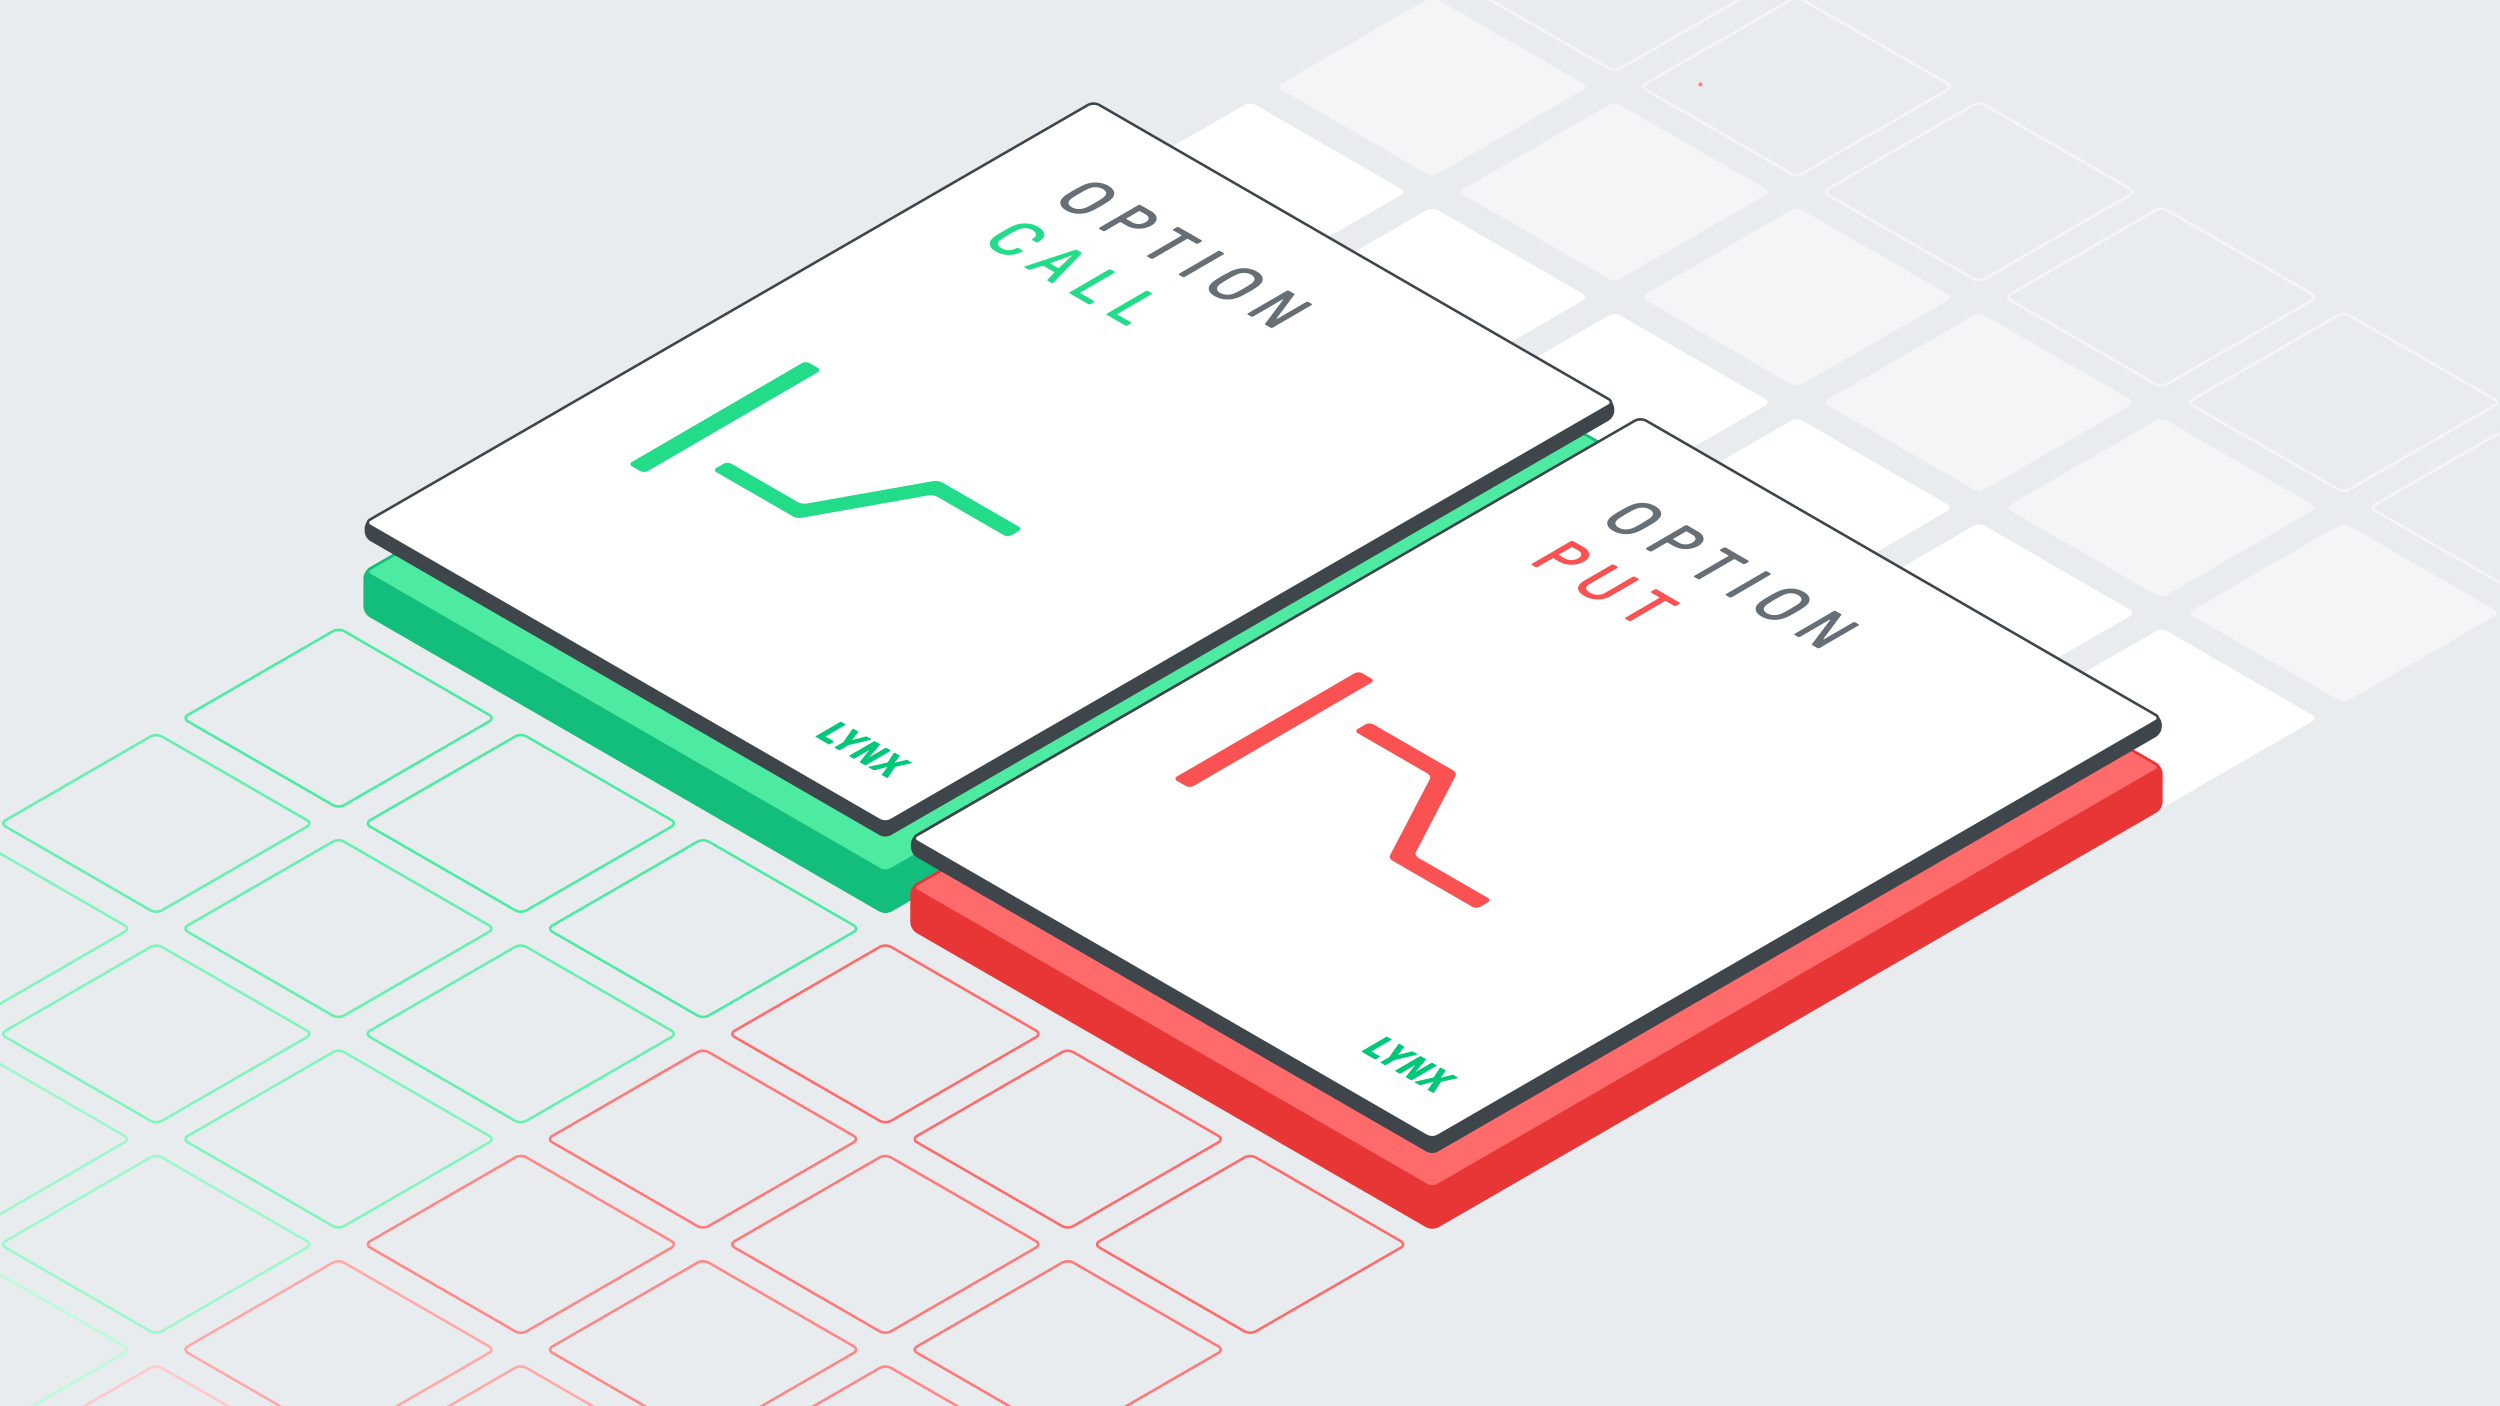 <svg xmlns="http://www.w3.org/2000/svg" xmlns:xlink="http://www.w3.org/1999/xlink" viewBox="0 0 1920 1080" xmlns:v="https://vecta.io/nano"><style><![CDATA[.d{isolation:isolate}.e{fill:none}.f{stroke-miterlimit:10}.g{stroke-width:2}.h{fill:#e9ecef}.i{stroke:#f4f5f7}.j{stroke:#4deba1}.k{stroke:#66f0ae}.l{stroke:#ff7979}.m{stroke:#80f5bc}.n{stroke:#ff8787}.o{stroke:#ff6b6b}.p{fill:#f4f5f7}.q{stroke:#3e454b}.r{fill:#676f76}]]></style><g class="h"><path d="M-20-18.499h1960V1098.5H-20z"/><path d="M424.33 392.389c-2.381-1.375-2.381-3.625 0-5l111.34-64.282a9.606 9.606 0 0 1 8.66 0l111.34 64.282c2.382 1.375 2.382 3.625 0 5l-111.34 64.282a9.606 9.606 0 0 1-8.66 0zm-140-80.829c-2.381-1.375-2.381-3.625 0-5l111.34-64.282a9.606 9.606 0 0 1 8.66 0l111.34 64.282c2.382 1.375 2.382 3.625 0 5l-111.34 64.282a9.606 9.606 0 0 1-8.66 0zm-140-80.83c-2.381-1.375-2.381-3.625 0-5l111.34-64.282a9.606 9.606 0 0 1 8.66 0l111.34 64.282c2.382 1.375 2.382 3.625 0 5l-111.34 64.283a9.606 9.606 0 0 1-8.66 0zm-140-80.83c-2.381-1.375-2.381-3.625 0-5l111.34-64.281a9.606 9.606 0 0 1 8.66 0L235.67 144.9c2.382 1.375 2.382 3.625 0 5l-111.34 64.283a9.606 9.606 0 0 1-8.66 0zm-140-80.828c-2.381-1.375-2.381-3.625 0-5L-24.33-.21a9.606 9.606 0 0 1 8.66 0L95.67 64.072c2.382 1.375 2.382 3.625 0 5l-111.34 64.282a9.606 9.606 0 0 1-8.66 0z"/><use xlink:href="#B"/><use xlink:href="#C"/><use xlink:href="#D"/><path d="M1544.33,1039.021c-2.381-1.375-2.381-3.625,0-5l111.34-64.282a9.606,9.606,0,0,1,8.66,0l111.34,64.282c2.382,1.375,2.382,3.625,0,5L1664.33,1103.3a9.606,9.606,0,0,1-8.66,0Z"/><use xlink:href="#E"/><path d="M284.33 473.218c-2.381-1.375-2.381-3.625 0-5l111.34-64.282a9.606 9.606 0 0 1 8.66 0l111.34 64.282c2.382 1.375 2.382 3.625 0 5L404.33 537.5a9.606 9.606 0 0 1-8.66 0zm-140-80.829c-2.381-1.375-2.381-3.625 0-5l111.34-64.282a9.606 9.606 0 0 1 8.66 0l111.34 64.282c2.382 1.375 2.382 3.625 0 5l-111.34 64.282a9.606 9.606 0 0 1-8.66 0zm-140-80.829c-2.381-1.375-2.381-3.625 0-5l111.34-64.282a9.606 9.606 0 0 1 8.66 0l111.34 64.282c2.382 1.375 2.382 3.625 0 5l-111.34 64.282a9.606 9.606 0 0 1-8.66 0zm-140-80.83c-2.381-1.375-2.381-3.625 0-5l111.34-64.282a9.606 9.606 0 0 1 8.66 0L95.67 225.73c2.382 1.375 2.382 3.625 0 5l-111.34 64.282a9.606 9.606 0 0 1-8.66 0z"/><use xlink:href="#C" x="-280"/><use xlink:href="#D" x="-280"/><path d="M1264.33,1039.021c-2.381-1.375-2.381-3.625,0-5l111.34-64.282a9.606,9.606,0,0,1,8.66,0l111.34,64.282c2.382,1.375,2.382,3.625,0,5L1384.33,1103.3a9.606,9.606,0,0,1-8.66,0Z"/><use xlink:href="#E" x="-280"/><use xlink:href="#F"/></g><use xlink:href="#F" class="e f g j"/><g class="h"><path d="M4.33 473.218c-2.381-1.375-2.381-3.625 0-5l111.34-64.282a9.606 9.606 0 0 1 8.66 0l111.34 64.282c2.382 1.375 2.382 3.625 0 5L124.33 537.5a9.606 9.606 0 0 1-8.66 0zm-140-80.829c-2.381-1.375-2.381-3.625 0-5l111.34-64.282a9.606 9.606 0 0 1 8.66 0l111.34 64.282c2.382 1.375 2.382 3.625 0 5l-111.34 64.282a9.606 9.606 0 0 1-8.66 0zm980 565.803c-2.381-1.375-2.381-3.625 0-5l111.34-64.282a9.606 9.606 0 0 1 8.66 0l111.34 64.282c2.382 1.375 2.382 3.625 0 5l-111.34 64.282a9.606 9.606 0 0 1-8.66 0zm140 80.829c-2.381-1.375-2.381-3.625 0-5l111.34-64.282a9.606 9.606 0 0 1 8.66 0l111.34 64.282c2.382 1.375 2.382 3.625 0 5l-111.34 64.279a9.606 9.606 0 0 1-8.66 0z"/><use xlink:href="#E" x="-560"/><use xlink:href="#G"/></g><use xlink:href="#G" class="e f g k"/><g class="h"><path d="M-135.67,554.047c-2.381-1.375-2.381-3.625,0-5l111.34-64.282a9.606,9.606,0,0,1,8.66,0L95.67,549.047c2.382,1.375,2.382,3.625,0,5L-15.67,618.329a9.606,9.606,0,0,1-8.66,0Z"/><use xlink:href="#H"/></g><use xlink:href="#H" class="e f g l"/><g class="h"><use xlink:href="#E" x="-840"/><use xlink:href="#I"/></g><use xlink:href="#I" class="e f g m"/><use xlink:href="#J" class="h"/><use xlink:href="#J" class="e f g m"/><use xlink:href="#K" class="h"/><use xlink:href="#K" class="e f g m"/><use xlink:href="#L" class="h"/><use xlink:href="#L" class="e f g n"/><use xlink:href="#M" class="h"/><use xlink:href="#M" class="e f g n"/><use xlink:href="#N" class="h"/><use xlink:href="#N" class="e f g k"/><use xlink:href="#O" class="h"/><use xlink:href="#O" class="e f g k"/><use xlink:href="#P" class="h"/><use xlink:href="#P" class="e f g l"/><use xlink:href="#Q" class="h"/><use xlink:href="#Q" class="e f g l"/><use xlink:href="#R" class="h"/><use xlink:href="#R" class="e f g o"/><use xlink:href="#S" class="h"/><use xlink:href="#S" class="e f g j"/><use xlink:href="#T" class="h"/><use xlink:href="#T" class="e f g j"/><use xlink:href="#U" class="h"/><use xlink:href="#U" class="e f g o"/><use xlink:href="#V" class="h"/><use xlink:href="#V" class="e f g o"/><use xlink:href="#E" x="-1120" class="h"/><use xlink:href="#E" x="-1120" class="e f g n"/><use xlink:href="#W" class="h"/><use xlink:href="#W" stroke="#ffa8a8" class="e f g"/><use xlink:href="#X" class="h"/><use xlink:href="#X" stroke="#ffa8a8" class="e f g"/><use xlink:href="#Q" x="-560" class="h"/><use xlink:href="#Q" x="-560" stroke="#9cf8ca" class="e f g"/><use xlink:href="#Y" class="h"/><use xlink:href="#Y" stroke="#9cf8ca" class="e f g"/><use xlink:href="#Z" class="h"/><use xlink:href="#Z" stroke="#ffc9c9" class="e f g"/><use xlink:href="#a" class="h"/><use xlink:href="#a" stroke="#b9fbda" class="e f g"/><g class="h"><path d="M1824.229 230.715c-2.381-1.375-2.381-3.625 0-5l111.34-64.282a9.606 9.606 0 0 1 8.66 0l111.34 64.282c2.382 1.375 2.382 3.625 0 5L1944.229 295a9.606 9.606 0 0 1-8.66 0zm-140-80.829c-2.381-1.375-2.381-3.625 0-5l111.34-64.286a9.606 9.606 0 0 1 8.66 0l111.34 64.282c2.382 1.375 2.382 3.625 0 5l-111.34 64.282a9.606 9.606 0 0 1-8.66 0zm-140-80.829c-2.381-1.375-2.381-3.625 0-5l111.34-64.282a9.606 9.606 0 0 1 8.66 0l111.34 64.282c2.382 1.375 2.382 3.625 0 5l-111.34 64.282a9.606 9.606 0 0 1-8.66 0zm-140-80.829c-2.381-1.375-2.381-3.625 0-5l111.34-64.282a9.606 9.606 0 0 1 8.66 0l111.34 64.282c2.382 1.375 2.382 3.625 0 5l-111.34 64.282a9.606 9.606 0 0 1-8.66 0z"/><use xlink:href="#b"/></g><use xlink:href="#b" class="e f g i"/><use xlink:href="#c" class="h"/><use xlink:href="#c" class="e f g i"/><use xlink:href="#d" class="h"/><use xlink:href="#d" class="e f g i"/><use xlink:href="#e" class="h"/><use xlink:href="#e" class="e f g i"/><g class="p"><path d="M1544.229,392.373c-2.381-1.375-2.381-3.625,0-5l111.34-64.282a9.606,9.606,0,0,1,8.66,0l111.34,64.282c2.382,1.375,2.382,3.625,0,5l-111.34,64.282a9.606,9.606,0,0,1-8.66,0Z"/><use xlink:href="#b" x="-280"/><path d="M1264.229 230.715c-2.381-1.375-2.381-3.625 0-5l111.34-64.282a9.606 9.606 0 0 1 8.66 0l111.34 64.282c2.382 1.375 2.382 3.625 0 5L1384.229 295a9.606 9.606 0 0 1-8.66 0zm-140-80.829c-2.381-1.375-2.381-3.625 0-5l111.34-64.286a9.606 9.606 0 0 1 8.66 0l111.34 64.282c2.382 1.375 2.382 3.625 0 5l-111.34 64.282a9.606 9.606 0 0 1-8.66 0z"/></g><g class="h"><path d="M564.33 311.559c-2.381-1.375-2.381-3.625 0-5l111.34-64.282a9.606 9.606 0 0 1 8.66 0l111.34 64.282c2.382 1.375 2.382 3.625 0 5l-111.34 64.282a9.606 9.606 0 0 1-8.66 0zm-140-80.829c-2.381-1.375-2.381-3.625 0-5l111.34-64.282a9.606 9.606 0 0 1 8.66 0l111.34 64.282c2.382 1.375 2.382 3.625 0 5l-111.34 64.282a9.606 9.606 0 0 1-8.66 0zm-140-80.83c-2.381-1.375-2.381-3.625 0-5l111.34-64.281a9.606 9.606 0 0 1 8.66 0L515.67 144.9c2.382 1.375 2.382 3.625 0 5l-111.34 64.283a9.606 9.606 0 0 1-8.66 0zm-140-80.828c-2.381-1.375-2.381-3.625 0-5L255.67-.21a9.606 9.606 0 0 1 8.66 0l111.34 64.282c2.382 1.375 2.382 3.625 0 5l-111.34 64.282a9.606 9.606 0 0 1-8.66 0zm-140-80.829c-2.381-1.375-2.381-3.625 0-5l111.34-64.282a9.606 9.606 0 0 1 8.66 0l111.34 64.282c2.382 1.375 2.382 3.625 0 5L124.33 52.525a9.606 9.606 0 0 1-8.66 0z"/><use xlink:href="#f"/><use xlink:href="#B" x="280"/><use xlink:href="#C" x="280"/><use xlink:href="#D" x="280"/><path d="M1824.33 1039.021c-2.381-1.375-2.381-3.625 0-5l111.34-64.282a9.606 9.606 0 0 1 8.66 0l111.34 64.282c2.382 1.375 2.382 3.625 0 5l-111.34 64.279a9.606 9.606 0 0 1-8.66 0zm-1120-808.291c-2.381-1.375-2.381-3.625 0-5l111.34-64.282a9.606 9.606 0 0 1 8.66 0l111.34 64.282c2.382 1.375 2.382 3.625 0 5l-111.34 64.282a9.606 9.606 0 0 1-8.66 0zm-140-80.83c-2.381-1.375-2.381-3.625 0-5l111.34-64.281a9.606 9.606 0 0 1 8.66 0L795.67 144.9c2.382 1.375 2.382 3.625 0 5l-111.34 64.283a9.606 9.606 0 0 1-8.66 0zm-140-80.828c-2.381-1.375-2.381-3.625 0-5L535.67-.21a9.606 9.606 0 0 1 8.66 0l111.34 64.282c2.382 1.375 2.382 3.625 0 5l-111.34 64.282a9.606 9.606 0 0 1-8.66 0zm-140-80.829c-2.381-1.375-2.381-3.625 0-5l111.34-64.282a9.606 9.606 0 0 1 8.66 0l111.34 64.282c2.382 1.375 2.382 3.625 0 5L404.33 52.525a9.606 9.606 0 0 1-8.66 0zm1120 646.633c-2.381-1.375-2.381-3.625 0-5l111.34-64.282a9.606 9.606 0 0 1 8.66 0l111.34 64.282c2.382 1.375 2.382 3.625 0 5l-111.34 64.282a9.606 9.606 0 0 1-8.66 0z"/><use xlink:href="#f" x="280"/><use xlink:href="#B" x="560"/><use xlink:href="#C" x="560"/></g><path d="M1124.33 311.559c-2.381-1.375-2.381-3.625 0-5l111.34-64.282a9.606 9.606 0 0 1 8.66 0l111.34 64.282c2.382 1.375 2.382 3.625 0 5l-111.34 64.282a9.606 9.606 0 0 1-8.66 0zm-140-80.829c-2.381-1.375-2.381-3.625 0-5l111.34-64.282a9.606 9.606 0 0 1 8.66 0l111.34 64.282c2.382 1.375 2.382 3.625 0 5l-111.34 64.282a9.606 9.606 0 0 1-8.66 0zm-140-80.83c-2.381-1.375-2.381-3.625 0-5l111.34-64.281a9.606 9.606 0 0 1 8.66 0l111.34 64.281c2.382 1.375 2.382 3.625 0 5l-111.34 64.283a9.606 9.606 0 0 1-8.66 0z" fill="#fff"/><path d="M704.33 69.072c-2.381-1.375-2.381-3.625 0-5L815.67-.21a9.606 9.606 0 0 1 8.66 0l111.34 64.282c2.382 1.375 2.382 3.625 0 5l-111.34 64.282a9.606 9.606 0 0 1-8.66 0zm-140-80.829c-2.381-1.375-2.381-3.625 0-5l111.34-64.282a9.606 9.606 0 0 1 8.66 0l111.34 64.282c2.382 1.375 2.382 3.625 0 5L684.33 52.525a9.606 9.606 0 0 1-8.66 0z" class="h"/><g fill="#fff"><path d="M1264.33 392.388c-2.381-1.375-2.381-3.625 0-5l111.34-64.282a9.606 9.606 0 0 1 8.66 0l111.34 64.282c2.382 1.375 2.382 3.625 0 5l-111.34 64.282a9.606 9.606 0 0 1-8.66 0zm140 80.829c-2.381-1.375-2.381-3.625 0-5l111.34-64.282a9.606 9.606 0 0 1 8.66 0l111.34 64.282c2.382 1.375 2.382 3.625 0 5L1524.33 537.5a9.606 9.606 0 0 1-8.66 0z"/><use xlink:href="#g"/></g><g class="h"><path d="M1684.33,634.875c-2.381-1.375-2.381-3.625,0-5l111.34-64.281a9.606,9.606,0,0,1,8.66,0l111.34,64.281c2.382,1.375,2.382,3.625,0,5l-111.34,64.283a9.606,9.606,0,0,1-8.66,0Z"/><use xlink:href="#f" x="560"/></g><path d="M984.33,69.072c-2.381-1.375-2.381-3.625,0-5L1095.67-.21a9.606,9.606,0,0,1,8.66,0l111.34,64.282c2.382,1.375,2.382,3.625,0,5l-111.34,64.282a9.606,9.606,0,0,1-8.66,0Z" class="p"/><path d="M844.33-11.757c-2.381-1.375-2.381-3.625,0-5L955.67-81.039a9.606,9.606,0,0,1,8.66,0l111.34,64.282c2.382,1.375,2.382,3.625,0,5L964.33,52.525a9.606,9.606,0,0,1-8.66,0Z" class="h"/><path d="M1684.33,473.217c-2.381-1.375-2.381-3.625,0-5l111.34-64.282a9.606,9.606,0,0,1,8.66,0l111.34,64.282c2.382,1.375,2.382,3.625,0,5L1804.33,537.5a9.606,9.606,0,0,1-8.66,0Z" class="p"/><g class="h"><use xlink:href="#g" x="280"/><use xlink:href="#h"/></g><use xlink:href="#h" class="e f g i"/><use xlink:href="#i" class="h"/><use xlink:href="#i" class="e f g i"/><path d="M1305.922,66.333a1.5,1.5,0,0,0,0-3,1.5,1.5,0,0,0,0,3Z" fill="#ff7979"/><path d="M284.431,473.218c-2.382-1.375-2.382-3.625,0-5L835.67,149.879a9.606,9.606,0,0,1,8.66,0L1235.569,375.8c2.382,1.375,2.382,3.625,0,5L684.33,699.135a9.606,9.606,0,0,1-8.66,0Z" fill="#ced4da"/><use xlink:href="#j" fill="#13bd7c"/><use xlink:href="#j" stroke="#13bd7c" class="e f g"/><use xlink:href="#k" fill="#4deba1"/><use xlink:href="#k" stroke="#13bd7c" class="e f g"/><path d="M284.313,415.5a9.489,9.489,0,0,1-4.282-7.5l.022-2.281a9.718,9.718,0,0,1,4.38-7.5L835.55,80.609a9.616,9.616,0,0,1,8.662,0l391.24,225.917a9.608,9.608,0,0,1,4.33,7.5v1.547a9.608,9.608,0,0,1-4.33,7.5L684.212,641.416a9.606,9.606,0,0,1-8.66,0Z" fill="#3e454b"/><use xlink:href="#l" fill="#fff"/><use xlink:href="#l" class="e f g q"/><path d="M627.921 282.445c1.672.966 1.764 2.5.2 3.41L497.4 361.821a6.53 6.53 0 0 1-5.887-.107l-6.091-3.517c-1.673-.966-1.764-2.5-.2-3.41l130.719-75.966a6.532 6.532 0 0 1 5.888.107zm154.304 121.928c1.679.969 1.771 2.5.2 3.41l-5.683 3.3a6.522 6.522 0 0 1-5.888-.107l-51.026-29.46a12.073 12.073 0 0 0-6.936-1.043l-97.023 17.152a12.069 12.069 0 0 1-6.93-1.039l-58.566-33.814c-1.673-.966-1.764-2.5-.2-3.41l5.683-3.3a6.519 6.519 0 0 1 5.888.106l51.026 29.46a12.082 12.082 0 0 0 6.936 1.044l96.946-17.2a12.093 12.093 0 0 1 6.937 1.043z" fill="#22dc8a"/><path d="M704.431,715.705c-2.382-1.375-2.382-3.625,0-5L1255.67,392.366a9.606,9.606,0,0,1,8.66,0l391.239,225.917c2.382,1.375,2.382,3.625,0,5L1104.33,941.622a9.606,9.606,0,0,1-8.66,0Z" fill="#ced4da"/><use xlink:href="#m" fill="#e83637"/><use xlink:href="#m" stroke="#e83637" class="e f g"/><use xlink:href="#n" fill="#ff6b6b"/><use xlink:href="#n" stroke="#e83637" class="e f g"/><use xlink:href="#o" fill="#3e454b"/><use xlink:href="#o" class="e f q"/><use xlink:href="#p" fill="#fff"/><use xlink:href="#p" class="e f g q"/><path d="M1052.786 520.821c1.75 1.01 1.841 2.614.211 3.561l-136.371 79.251a6.815 6.815 0 0 1-6.149-.111l-6.352-3.667c-1.743-1.007-1.835-2.61-.205-3.558l136.372-79.25a6.8 6.8 0 0 1 6.141.107zM1116 591.667c1.789 1.164 2.5 2.727 1.895 4.187l-30.554 58.688c-.609 1.456.093 3.023 1.895 4.188l53.235 30.735c1.749 1.01 1.847 2.61.211 3.561l-5.925 3.443a6.81 6.81 0 0 1-6.148-.11l-61.178-35.321c-1.788-1.165-2.5-2.736-1.894-4.188l30.636-58.648c.6-1.452-.1-3.019-1.9-4.184l-53.235-30.735c-1.749-1.01-1.841-2.613-.211-3.561l5.925-3.443a6.813 6.813 0 0 1 6.148.111z" fill="#fa5252"/><path d="M683.773 576.129a.353.353 0 0 1 0 .656L665.172 587.6a1.271 1.271 0 0 1-1.132 0l-3.346-1.931q-.6-.35-.29-.719l6.882-8.475c.044-.045.045-.087-.015-.122a.287.287 0 0 0-.3.008l-10.6 6.16a1.279 1.279 0 0 1-1.132 0l-2.835-1.637a.388.388 0 0 1-.231-.324.381.381 0 0 1 .227-.332l18.605-10.812a1.1 1.1 0 0 1 .565-.129 1.087 1.087 0 0 1 .567.129l3.378 1.95c.357.206.422.442.2.7l-7.669 8.961c-.052.051-.046.092.02.13a.3.3 0 0 0 .293-.015l11.443-6.65a1.271 1.271 0 0 1 1.132 0zm-14.831-8.563c.306.177.326.343.066.494a2.772 2.772 0 0 1-.794.262l-16.638 3.952-6.451 3.749a1.131 1.131 0 0 1-.572.132 1.162 1.162 0 0 1-.561-.132l-2.841-1.641a.392.392 0 0 1-.231-.324.382.382 0 0 1 .227-.332l6.451-3.749 6.768-9.65a1.3 1.3 0 0 1 .449-.461.8.8 0 0 1 .847.033l3.211 1.854c.262.151.3.336.111.557l-4.353 5.651c-.113.132-.126.221-.055.261a.669.669 0 0 0 .458-.029l9.741-2.54a1.2 1.2 0 0 1 .962.063zm-19.799-11.431a.354.354 0 0 1 0 .657l-14.943 8.684c-.184.107-.183.218 0 .325l5.963 3.443a.382.382 0 0 1 .225.328.364.364 0 0 1-.221.328l-2.817 1.636a1.116 1.116 0 0 1-.572.133 1.161 1.161 0 0 1-.56-.133l-9.648-5.569a.347.347 0 0 1 0-.657l18.6-10.811a1.273 1.273 0 0 1 1.133 0zm50.905 29.39c.364.21.4.395.117.561a1.446 1.446 0 0 1-.457.162l-11.828 2.606a1.318 1.318 0 0 0-.4.129.992.992 0 0 0-.221.232l-5.048 7.6a1.475 1.475 0 0 1-.45.491 1 1 0 0 1-.961-.034l-3.4-1.964c-.268-.155-.307-.339-.124-.557l4.049-5.408c.076-.088.069-.151-.007-.2a.434.434 0 0 0-.338 0l-9.322 2.363a1.2 1.2 0 0 1-.955-.066l-3.41-1.969c-.166-.095-.249-.195-.243-.3a.331.331 0 0 1 .183-.254 3.323 3.323 0 0 1 .845-.262l13.112-2.945a1.452 1.452 0 0 0 .394-.133.69.69 0 0 0 .228-.228l4.454-6.864a1.024 1.024 0 0 1 .279-.266.918.918 0 0 1 .967.067l3.2 1.85a.48.48 0 0 1 .231.229.467.467 0 0 1-.113.331l-3.486 4.748c-.076.089-.069.151.007.2a.431.431 0 0 0 .338 0l8.191-2.031a2.066 2.066 0 0 1 .566-.07 1.015 1.015 0 0 1 .4.133zm403.065 232.464a.383.383 0 0 1 .225.328.377.377 0 0 1-.221.328l-18.611 10.816a1.1 1.1 0 0 1-.565.129 1.139 1.139 0 0 1-.568-.129l-3.351-1.936c-.4-.228-.487-.472-.285-.722l6.883-8.467c.052-.051.04-.1-.021-.131a.3.3 0 0 0-.291.016l-10.6 6.16a1.1 1.1 0 0 1-.565.129 1.116 1.116 0 0 1-.568-.129l-2.834-1.637a.349.349 0 0 1 0-.656l18.611-10.815a1.151 1.151 0 0 1 .559-.133 1.131 1.131 0 0 1 .574.133l3.371 1.946c.364.21.428.446.207.708l-7.681 8.961c-.049.047-.042.089.017.124a.276.276 0 0 0 .3-.01l11.449-6.653a1.308 1.308 0 0 1 1.133 0zm16.275 9.396c.357.206.4.4.118.56a1.462 1.462 0 0 1-.458.163l-11.835 2.6a1.46 1.46 0 0 0-.393.133 1.121 1.121 0 0 0-.228.228l-5.042 7.605a1.52 1.52 0 0 1-.456.494.918.918 0 0 1-.432.1 1 1 0 0 1-.529-.136l-3.409-1.969c-.262-.151-.295-.339-.112-.556l4.043-5.4c.076-.089.075-.155 0-.2a.444.444 0 0 0-.344 0l-9.316 2.359a1.217 1.217 0 0 1-.968-.066l-3.4-1.965c-.172-.1-.249-.2-.237-.306a.319.319 0 0 1 .177-.251 3.2 3.2 0 0 1 .851-.265l13.106-2.949a1.311 1.311 0 0 0 .4-.129.623.623 0 0 0 .222-.233l4.46-6.86a1.032 1.032 0 0 1 .279-.265.92.92 0 0 1 .967.066l3.205 1.851a.424.424 0 0 1 .225.232.484.484 0 0 1-.113.324l-3.48 4.752c-.076.088-.075.155 0 .2a.453.453 0 0 0 .344 0l8.185-2.035a2.086 2.086 0 0 1 .566-.062.942.942 0 0 1 .4.129zm-31.106-17.959c.306.177.32.339.054.494a3.005 3.005 0 0 1-.788.265l-16.639 3.945-6.457 3.752a1.273 1.273 0 0 1-1.133 0l-2.835-1.636a.354.354 0 0 1 0-.657l6.457-3.752 6.762-9.647a1.351 1.351 0 0 1 .449-.461.8.8 0 0 1 .853.03l3.205 1.85c.268.155.3.343.118.56l-4.353 5.651c-.114.133-.133.218-.056.262a.664.664 0 0 0 .451-.033l9.748-2.536a1.19 1.19 0 0 1 .962.062zM1068.483 798a.353.353 0 0 1 0 .656l-14.945 8.685c-.19.111-.183.218 0 .324l5.963 3.443a.349.349 0 0 1 0 .653l-2.823 1.64a1.069 1.069 0 0 1-.559.133 1.129 1.129 0 0 1-.568-.129l-9.653-5.574a.382.382 0 0 1-.225-.328.373.373 0 0 1 .228-.324l18.61-10.816a1.107 1.107 0 0 1 .56-.132 1.127 1.127 0 0 1 .567.129z" fill="#00c878"/><g class="r"><path d="M851.741 154.358q-2.281 1.637-6.157 3.888-3.876 2.251-6.694 3.58a25.284 25.284 0 0 1-5.628 1.9 22.2 22.2 0 0 1-7.349.247 18.717 18.717 0 0 1-7.1-2.37c-2.184-1.261-3.553-2.625-4.122-4.107a4.6 4.6 0 0 1 .4-4.257 11.9 11.9 0 0 1 3.272-3.263q2.262-1.637 6.151-3.892l6.7-3.576a25.265 25.265 0 0 1 5.621-1.906 22.231 22.231 0 0 1 7.349-.247 18.773 18.773 0 0 1 7.1 2.374q3.266 1.886 4.115 4.1a4.606 4.606 0 0 1-.4 4.258 11.869 11.869 0 0 1-3.258 3.271zm-16.292 4.416q2.4-1.183 5.691-3.093 3.291-1.91 5.314-3.3a8.327 8.327 0 0 0 2.615-2.466 2.767 2.767 0 0 0 .19-2.448 4.853 4.853 0 0 0-2.253-2.241 10.266 10.266 0 0 0-3.877-1.3 13.461 13.461 0 0 0-4.231.114 16.723 16.723 0 0 0-4.249 1.522q-2.389 1.178-5.678 3.093-3.289 1.915-5.327 3.3a8.307 8.307 0 0 0-2.608 2.462 2.8 2.8 0 0 0-.19 2.455 4.891 4.891 0 0 0 2.253 2.242 10.391 10.391 0 0 0 3.876 1.3 13.585 13.585 0 0 0 4.232-.122 16.732 16.732 0 0 0 4.242-1.518m104.251 35.52a.562.562 0 0 1 .006 1.046l-29.775 17.3a2.084 2.084 0 0 1-1.807 0l-2.5-1.442a.611.611 0 0 1-.365-.527.6.6 0 0 1 .353-.523l29.775-17.3a2.077 2.077 0 0 1 1.814 0zm67.536 38.992a.559.559 0 0 1 .006 1.047l-29.775 17.3a1.76 1.76 0 0 1-.9.21 1.788 1.788 0 0 1-.911-.21l-3.767-2.175c-.243-.14-.384-.28-.41-.42s.043-.328.226-.575l13.562-17.985c.177-.243.208-.4.086-.472a.526.526 0 0 0-.54.055l-22.284 12.95a2.075 2.075 0 0 1-1.807 0l-2.318-1.338a.611.611 0 0 1-.365-.527.6.6 0 0 1 .359-.52l29.775-17.3a2.048 2.048 0 0 1 1.807 0l3.767 2.175a.78.78 0 0 1 .41.42.835.835 0 0 1-.219.579l-13.391 17.878c-.177.243-.208.4-.087.472a.526.526 0 0 0 .541-.056l22.106-12.846a1.8 1.8 0 0 1 .9-.206 1.769 1.769 0 0 1 .912.21zm-41.497-13.112c-1.521 1.091-3.563 2.389-6.151 3.893l-6.7 3.576a25.081 25.081 0 0 1-5.628 1.9 22.23 22.23 0 0 1-7.349.247 18.717 18.717 0 0 1-7.1-2.37q-3.265-1.886-4.115-4.1a4.566 4.566 0 0 1 .4-4.258 11.733 11.733 0 0 1 3.266-3.266q2.262-1.636 6.151-3.892l6.7-3.576a24.981 24.981 0 0 1 5.628-1.9 22 22 0 0 1 7.349-.247 18.717 18.717 0 0 1 7.1 2.37q3.266 1.886 4.115 4.1a4.6 4.6 0 0 1-.4 4.257 11.706 11.706 0 0 1-3.266 3.266zm-16.292 4.416q2.4-1.182 5.691-3.092 3.291-1.91 5.315-3.3a8.209 8.209 0 0 0 2.614-2.466 2.763 2.763 0 0 0 .19-2.448A4.848 4.848 0 0 0 961 211.04a10.286 10.286 0 0 0-3.876-1.3 13.5 13.5 0 0 0-4.232.115 16.736 16.736 0 0 0-4.249 1.522q-2.39 1.177-5.678 3.093-3.288 1.916-5.327 3.3a8.307 8.307 0 0 0-2.608 2.462 2.8 2.8 0 0 0-.19 2.455 4.895 4.895 0 0 0 2.253 2.241 10.375 10.375 0 0 0 3.876 1.3 13.585 13.585 0 0 0 4.232-.122 16.506 16.506 0 0 0 4.242-1.519"/><g class="d"><path d="M887.86 169.7a8.621 8.621 0 0 1-3.646 3.539 17.655 17.655 0 0 1-6.1 2.123 21.152 21.152 0 0 1-6.784 0 17.835 17.835 0 0 1-6.121-2.123l-4.316-2.492a.852.852 0 0 0-.9 0l-11.279 6.553a1.76 1.76 0 0 1-.9.21 1.788 1.788 0 0 1-.911-.21l-2.5-1.442a.614.614 0 0 1-.366-.527.6.6 0 0 1 .36-.52l29.775-17.3a2.048 2.048 0 0 1 1.807 0l8.173 4.718a8.8 8.8 0 0 1 3.685 3.539 4.307 4.307 0 0 1 .023 3.932zm-13.243 2.334a10.268 10.268 0 0 0 5.147-1.364q2.3-1.338 2.344-2.99.044-1.652-2.237-2.96l-4.316-2.492a.852.852 0 0 0-.9 0l-9.47 5.5c-.305.177-.3.35 0 .523l4.316 2.492a9.84 9.84 0 0 0 5.117 1.287m48.13 12.477a.6.6 0 0 1 .359.523.593.593 0 0 1-.353.524L920.267 187a1.73 1.73 0 0 1-.9.206 1.764 1.764 0 0 1-.9-.206l-6-3.462a.842.842 0 0 0-.9 0l-25.943 15.072a1.74 1.74 0 0 1-.9.207 1.773 1.773 0 0 1-.911-.21l-2.5-1.442a.563.563 0 0 1 0-1.047l25.937-15.073c.3-.173.3-.35 0-.523l-6.04-3.487a.589.589 0 0 1-.359-.524.582.582 0 0 1 .353-.523l2.487-1.445a2.084 2.084 0 0 1 1.807 0z"/></g></g><path d="M855.724 208.523a.559.559 0 0 1 .006 1.047l-25.937 15.073c-.3.173-.3.35 0 .523l10.171 5.872a.613.613 0 0 1 .366.52.6.6 0 0 1-.36.527l-2.48 1.441a2.042 2.042 0 0 1-1.808 0l-14.027-8.1a.56.56 0 0 1-.012-1.051l29.768-17.3a1.824 1.824 0 0 1 .909-.21 1.8 1.8 0 0 1 .9.213zm-46.359 8.191a2.618 2.618 0 0 1-.627.527 1.225 1.225 0 0 1-.655.114 1.533 1.533 0 0 1-.746-.195l-2.637-1.523c-.421-.243-.486-.538-.189-.888l4.9-5.164a.374.374 0 0 0 .182-.446.867.867 0 0 0-.41-.421l-7.534-4.349a1.859 1.859 0 0 0-1.5-.129l-8.9 2.856a1.91 1.91 0 0 1-1.534-.106l-2.637-1.523a.571.571 0 0 1-.339-.431.356.356 0 0 1 .2-.38 4.385 4.385 0 0 1 .908-.365l37.808-12.349a1.6 1.6 0 0 1 .789-.118 1.806 1.806 0 0 1 .745.225l3.18 1.836a.765.765 0 0 1 .391.431.426.426 0 0 1-.2.457zm3.063-10.982a.642.642 0 0 0 .858-.077l9.636-9.016c.152-.126.177-.214.087-.266l-.089-.052c-.064-.036-.21-.018-.458.052l-15.535 5.611-.222.077c-.209.122-.183.262.092.42l5.631 3.251m-15.26-31.546q4.673 2.7 4.736 5.872c.037 2.116-1.53 4.1-4.721 5.953a1.577 1.577 0 0 1-.832.166 1.812 1.812 0 0 1-.893-.221l-2.541-1.467a.564.564 0 0 1 0-1.051q2.75-1.6 2.717-3.391-.033-1.791-2.755-3.369a10.768 10.768 0 0 0-3.921-1.324 12.332 12.332 0 0 0-4.283.144 18.082 18.082 0 0 0-4.242 1.571q-2.436 1.2-5.589 3.041-3.153 1.841-5.239 3.251a9.375 9.375 0 0 0-2.7 2.462 2.56 2.56 0 0 0-.234 2.481 5.115 5.115 0 0 0 2.3 2.267 11.6 11.6 0 0 0 5.826 1.585 11.358 11.358 0 0 0 5.846-1.585 1.753 1.753 0 0 1 .909-.21 1.79 1.79 0 0 1 .9.207l2.548 1.467a.672.672 0 0 1 .391.512.513.513 0 0 1-.29.487 19.912 19.912 0 0 1-10.262 2.753 20.154 20.154 0 0 1-10.147-2.728q-3.276-1.89-4.166-4.1a4.5 4.5 0 0 1 .358-4.262 11.417 11.417 0 0 1 3.24-3.221q2.253-1.6 6.272-3.934 4.019-2.334 6.763-3.642a24.212 24.212 0 0 1 5.551-1.887 21.682 21.682 0 0 1 7.356-.221 19.112 19.112 0 0 1 7.102 2.394zm87.038 50.781a.556.556 0 0 1 .006 1.047l-25.937 15.073c-.3.173-.3.35 0 .523l10.171 5.872a.56.56 0 0 1 .012 1.051l-2.48 1.441a1.824 1.824 0 0 1-.909.21 1.79 1.79 0 0 1-.9-.214l-14.027-8.1a.611.611 0 0 1-.366-.52.6.6 0 0 1 .36-.527l29.769-17.3a2.04 2.04 0 0 1 1.807 0z" fill="#22dc8a"/><path d="M1271.751 400.405q-2.283 1.637-6.164 3.893-3.881 2.256-6.694 3.579a25.541 25.541 0 0 1-5.621 1.9 22.144 22.144 0 0 1-7.356.251 18.838 18.838 0 0 1-7.1-2.374q-3.267-1.886-4.115-4.1a4.594 4.594 0 0 1 .408-4.261 11.824 11.824 0 0 1 3.259-3.262q2.283-1.637 6.158-3.889 3.875-2.252 6.7-3.583a25.32 25.32 0 0 1 5.621-1.9 22.346 22.346 0 0 1 7.356-.25 18.787 18.787 0 0 1 7.09 2.374c2.183 1.26 3.553 2.624 4.127 4.1a4.631 4.631 0 0 1-.408 4.262 11.994 11.994 0 0 1-3.261 3.26zm-16.293 4.416q2.389-1.178 5.679-3.093l5.327-3.3a8.318 8.318 0 0 0 2.608-2.462 2.78 2.78 0 0 0 .19-2.455 4.895 4.895 0 0 0-2.253-2.241 10.426 10.426 0 0 0-3.877-1.3 13.609 13.609 0 0 0-4.231.122 16.687 16.687 0 0 0-4.242 1.519q-2.39 1.177-5.685 3.1-3.295 1.923-5.321 3.3a8.321 8.321 0 0 0-2.614 2.466 2.763 2.763 0 0 0-.19 2.448 4.917 4.917 0 0 0 2.253 2.241 10.393 10.393 0 0 0 3.876 1.3 13.373 13.373 0 0 0 4.232-.115 16.717 16.717 0 0 0 4.248-1.522m52.411 10.918a8.652 8.652 0 0 1-3.645 3.538 17.612 17.612 0 0 1-6.1 2.124 21.066 21.066 0 0 1-6.784 0 17.884 17.884 0 0 1-6.121-2.123l-4.316-2.492a.852.852 0 0 0-.91 0l-11.272 6.551a2.079 2.079 0 0 1-1.813 0l-2.5-1.442a.564.564 0 0 1-.006-1.054l29.769-17.3a1.833 1.833 0 0 1 .908-.21 1.8 1.8 0 0 1 .9.214l8.173 4.718a8.8 8.8 0 0 1 3.685 3.539 4.319 4.319 0 0 1 .032 3.937zm-13.243 2.333a10.273 10.273 0 0 0 5.148-1.364c1.535-.892 2.305-1.887 2.337-2.986s-.718-2.09-2.231-2.963l-4.316-2.492a.852.852 0 0 0-.9 0l-9.476 5.507c-.3.173-.3.35 0 .523l4.316 2.492a9.852 9.852 0 0 0 5.123 1.283m48.117 12.474a.629.629 0 0 1 .372.523.621.621 0 0 1-.366.524l-2.48 1.441a2.014 2.014 0 0 1-1.807 0l-5.989-3.457a.854.854 0 0 0-.91 0l-25.937 15.073a1.81 1.81 0 0 1-.9.214 1.846 1.846 0 0 1-.911-.21l-2.5-1.442a.563.563 0 0 1 0-1.05l25.937-15.073c.3-.173.3-.35 0-.524l-6.04-3.487a.633.633 0 0 1-.372-.523.623.623 0 0 1 .366-.524l2.481-1.441a2.014 2.014 0 0 1 1.807 0zm16.956 9.787a.56.56 0 0 1 .012 1.05l-29.769 17.3a2.077 2.077 0 0 1-1.82 0l-2.5-1.441a.564.564 0 0 1 0-1.051l29.769-17.3a2.04 2.04 0 0 1 1.807 0zm67.539 38.996a.613.613 0 0 1 .366.52.6.6 0 0 1-.36.527l-29.769 17.3a1.765 1.765 0 0 1-.909.211 1.794 1.794 0 0 1-.9-.207l-3.767-2.175a.78.78 0 0 1-.41-.42.8.8 0 0 1 .219-.579l13.569-17.981c.183-.247.208-.4.086-.472a.5.5 0 0 0-.534.052l-22.283 12.949a2.07 2.07 0 0 1-1.821 0l-2.311-1.334a.627.627 0 0 1-.365-.527.618.618 0 0 1 .359-.527l29.769-17.3a2.046 2.046 0 0 1 1.814 0l3.766 2.175c.243.14.377.276.41.42s-.043.328-.226.575l-13.378 17.878c-.183.247-.208.4-.093.468a.519.519 0 0 0 .547-.051l22.1-12.843a2.049 2.049 0 0 1 1.807 0zm-41.49-13.115q-2.283 1.637-6.164 3.892-3.881 2.255-6.694 3.58a25.215 25.215 0 0 1-5.621 1.9 22.17 22.17 0 0 1-7.356.251 18.821 18.821 0 0 1-7.1-2.37q-3.274-1.892-4.121-4.107a4.594 4.594 0 0 1 .408-4.261 11.811 11.811 0 0 1 3.259-3.262q2.283-1.638 6.158-3.889 3.875-2.251 6.7-3.583a25.338 25.338 0 0 1 5.621-1.9 22.373 22.373 0 0 1 7.356-.251 18.8 18.8 0 0 1 7.1 2.378q3.265 1.886 4.121 4.1a4.626 4.626 0 0 1-.408 4.261 11.856 11.856 0 0 1-3.259 3.261zm-16.293 4.416q2.389-1.177 5.679-3.093l5.327-3.3a8.318 8.318 0 0 0 2.608-2.462 2.792 2.792 0 0 0 .2-2.452 4.926 4.926 0 0 0-2.253-2.241 10.373 10.373 0 0 0-3.876-1.3 13.5 13.5 0 0 0-4.238.118 16.732 16.732 0 0 0-4.242 1.518q-2.389 1.179-5.685 3.1-3.296 1.921-5.321 3.3a8.321 8.321 0 0 0-2.614 2.466 2.748 2.748 0 0 0-.184 2.451 4.9 4.9 0 0 0 2.253 2.242 10.443 10.443 0 0 0 3.877 1.3 13.425 13.425 0 0 0 4.225-.118 16.717 16.717 0 0 0 4.248-1.522" class="r"/><path d="M1220.109 427.783a8.655 8.655 0 0 1-3.646 3.538 17.606 17.606 0 0 1-6.1 2.124 21.11 21.11 0 0 1-6.791 0 17.842 17.842 0 0 1-6.121-2.123l-4.316-2.492a.852.852 0 0 0-.9 0l-11.278 6.554a2.075 2.075 0 0 1-1.807 0l-2.5-1.441a.611.611 0 0 1-.366-.527.6.6 0 0 1 .353-.523l29.775-17.3a2.082 2.082 0 0 1 1.814 0l8.172 4.718a8.807 8.807 0 0 1 3.686 3.539 4.322 4.322 0 0 1 .025 3.933zm-13.249 2.337a10.274 10.274 0 0 0 5.153-1.368c1.529-.888 2.312-1.884 2.338-2.986s-.725-2.086-2.238-2.96l-4.316-2.492a.844.844 0 0 0-.9 0l-9.47 5.5c-.3.177-.3.35 0 .523l4.316 2.492a9.9 9.9 0 0 0 5.118 1.287m51.315 14.317a.611.611 0 0 1 .366.527.6.6 0 0 1-.36.52l-20.844 12.113a19.953 19.953 0 0 1-10.408 2.794 20.325 20.325 0 0 1-10.089-2.717q-4.809-2.775-4.87-5.868c-.05-2.064 1.606-4.062 4.943-6l20.843-12.113a1.76 1.76 0 0 1 .9-.21 1.792 1.792 0 0 1 .912.21l2.5 1.441a.589.589 0 0 1 .359.524.582.582 0 0 1-.353.523l-21.294 12.375q-2.883 1.675-2.628 3.369.255 1.694 2.984 3.259a11.735 11.735 0 0 0 5.87 1.669 10.858 10.858 0 0 0 5.579-1.482l21.294-12.374a2.077 2.077 0 0 1 1.808 0zm31.61 18.25a.612.612 0 0 1 .366.527.6.6 0 0 1-.36.52l-2.48 1.442a1.8 1.8 0 0 1-.9.213 1.835 1.835 0 0 1-.911-.21l-6-3.461a.842.842 0 0 0-.9 0l-25.938 15.073a1.758 1.758 0 0 1-.9.21 1.79 1.79 0 0 1-.911-.21l-2.5-1.441a.612.612 0 0 1-.366-.527.6.6 0 0 1 .36-.52l25.937-15.073c.3-.177.3-.35 0-.524l-6.04-3.487a.559.559 0 0 1 0-1.05l2.48-1.442a1.758 1.758 0 0 1 .9-.21 1.788 1.788 0 0 1 .911.21z" fill="#fa5252"/><defs ><path id="B" d="M1124.33,796.534c-2.381-1.375-2.381-3.625,0-5l111.34-64.282a9.606,9.606,0,0,1,8.66,0l111.34,64.282c2.382,1.375,2.382,3.625,0,5l-111.34,64.282a9.606,9.606,0,0,1-8.66,0Z"/><path id="C" d="M1264.33,877.363c-2.381-1.375-2.381-3.625,0-5l111.34-64.282a9.606,9.606,0,0,1,8.66,0l111.34,64.282c2.382,1.375,2.382,3.625,0,5l-111.34,64.282a9.606,9.606,0,0,1-8.66,0Z"/><path id="D" d="M1404.33,958.192c-2.381-1.375-2.381-3.625,0-5l111.34-64.282a9.606,9.606,0,0,1,8.66,0l111.34,64.282c2.382,1.375,2.382,3.625,0,5l-111.34,64.282a9.606,9.606,0,0,1-8.66,0Z"/><path id="E" d="M1684.33,1119.85c-2.381-1.375-2.381-3.625,0-5l111.34-64.282a9.606,9.606,0,0,1,8.66,0l111.34,64.282c2.382,1.375,2.382,3.625,0,5l-111.34,64.282a9.606,9.606,0,0,1-8.66,0Z"/><path id="F" d="M144.33,554.047c-2.381-1.375-2.381-3.625,0-5l111.34-64.282a9.606,9.606,0,0,1,8.66,0l111.34,64.282c2.382,1.375,2.382,3.625,0,5L264.33,618.329a9.606,9.606,0,0,1-8.66,0Z"/><path id="G" d="M4.33,634.876c-2.381-1.375-2.381-3.625,0-5l111.34-64.282a9.606,9.606,0,0,1,8.66,0l111.34,64.282c2.382,1.375,2.382,3.625,0,5L124.33,699.158a9.606,9.606,0,0,1-8.66,0Z"/><path id="H" d="M704.33,1039.021c-2.381-1.375-2.381-3.625,0-5l111.34-64.282a9.606,9.606,0,0,1,8.66,0l111.34,64.282c2.382,1.375,2.382,3.625,0,5L824.33,1103.3a9.606,9.606,0,0,1-8.66,0Z"/><path id="I" d="M144.33,877.363c-2.381-1.375-2.381-3.625,0-5l111.34-64.282a9.606,9.606,0,0,1,8.66,0l111.34,64.282c2.382,1.375,2.382,3.625,0,5L264.33,941.645a9.606,9.606,0,0,1-8.66,0Z"/><path id="J" d="M4.33,796.534c-2.381-1.375-2.381-3.625,0-5l111.34-64.282a9.606,9.606,0,0,1,8.66,0l111.34,64.282c2.382,1.375,2.382,3.625,0,5L124.33,860.816a9.606,9.606,0,0,1-8.66,0Z"/><path id="K" d="M-135.67,715.705c-2.381-1.375-2.381-3.625,0-5l111.34-64.282a9.606,9.606,0,0,1,8.66,0L95.67,710.705c2.382,1.375,2.382,3.625,0,5L-15.67,779.987a9.606,9.606,0,0,1-8.66,0Z"/><path id="L" d="M284.33,958.192c-2.381-1.375-2.381-3.625,0-5L395.67,888.91a9.606,9.606,0,0,1,8.66,0l111.34,64.282c2.382,1.375,2.382,3.625,0,5l-111.34,64.282a9.606,9.606,0,0,1-8.66,0Z"/><path id="M" d="M424.33,1039.021c-2.381-1.375-2.381-3.625,0-5l111.34-64.282a9.606,9.606,0,0,1,8.66,0l111.34,64.282c2.382,1.375,2.382,3.625,0,5L544.33,1103.3a9.606,9.606,0,0,1-8.66,0Z"/><path id="N" d="M284.229,796.511c-2.381-1.375-2.381-3.625,0-5l111.34-64.282a9.606,9.606,0,0,1,8.66,0l111.34,64.282c2.382,1.375,2.382,3.625,0,5l-111.34,64.282a9.606,9.606,0,0,1-8.66,0Z"/><path id="O" d="M144.229,715.682c-2.381-1.375-2.381-3.625,0-5L255.569,646.4a9.606,9.606,0,0,1,8.66,0l111.34,64.282c2.382,1.375,2.382,3.625,0,5l-111.34,64.282a9.606,9.606,0,0,1-8.66,0Z"/><path id="P" d="M424.229,877.34c-2.381-1.375-2.381-3.625,0-5l111.34-64.282a9.606,9.606,0,0,1,8.66,0l111.34,64.282c2.382,1.375,2.382,3.625,0,5l-111.34,64.282a9.606,9.606,0,0,1-8.66,0Z"/><path id="Q" d="M564.229,958.169c-2.381-1.375-2.381-3.625,0-5l111.34-64.282a9.606,9.606,0,0,1,8.66,0l111.34,64.282c2.382,1.375,2.382,3.625,0,5l-111.34,64.282a9.606,9.606,0,0,1-8.66,0Z"/><path id="R" d="M844.431,958.192c-2.382-1.375-2.382-3.625,0-5l111.34-64.282a9.606,9.606,0,0,1,8.66,0l111.34,64.282c2.381,1.375,2.381,3.625,0,5l-111.34,64.282a9.606,9.606,0,0,1-8.66,0Z"/><path id="S" d="M424.33,715.682c-2.381-1.375-2.381-3.625,0-5L535.67,646.4a9.606,9.606,0,0,1,8.66,0l111.34,64.282c2.382,1.375,2.382,3.625,0,5L544.33,779.964a9.606,9.606,0,0,1-8.66,0Z"/><path id="T" d="M284.33,634.853c-2.381-1.375-2.381-3.625,0-5l111.34-64.282a9.606,9.606,0,0,1,8.66,0l111.34,64.282c2.382,1.375,2.382,3.625,0,5L404.33,699.135a9.606,9.606,0,0,1-8.66,0Z"/><path id="U" d="M564.33,796.511c-2.381-1.375-2.381-3.625,0-5l111.34-64.282a9.606,9.606,0,0,1,8.66,0l111.34,64.282c2.382,1.375,2.382,3.625,0,5L684.33,860.793a9.606,9.606,0,0,1-8.66,0Z"/><path id="V" d="M704.33,877.34c-2.381-1.375-2.381-3.625,0-5l111.34-64.282a9.606,9.606,0,0,1,8.66,0L935.67,872.34c2.382,1.375,2.382,3.625,0,5L824.33,941.622a9.606,9.606,0,0,1-8.66,0Z"/><path id="W" d="M284.229,1119.828c-2.381-1.375-2.381-3.625,0-5l111.34-64.282a9.606,9.606,0,0,1,8.66,0l111.34,64.282c2.382,1.375,2.382,3.625,0,5l-111.34,64.282a9.606,9.606,0,0,1-8.66,0Z"/><path id="X" d="M144.229,1039c-2.381-1.375-2.381-3.625,0-5l111.34-64.282a9.606,9.606,0,0,1,8.66,0L375.569,1034c2.382,1.375,2.382,3.625,0,5l-111.34,64.282a9.606,9.606,0,0,1-8.66,0Z"/><path id="Y" d="M-135.771,877.34c-2.381-1.375-2.381-3.625,0-5l111.34-64.282a9.606,9.606,0,0,1,8.66,0L95.569,872.34c2.382,1.375,2.382,3.625,0,5l-111.34,64.282a9.606,9.606,0,0,1-8.66,0Z"/><path id="Z" d="M4.229,1119.827c-2.381-1.375-2.381-3.625,0-5l111.34-64.281a9.606,9.606,0,0,1,8.66,0l111.34,64.281c2.382,1.375,2.382,3.625,0,5l-111.34,64.283a9.606,9.606,0,0,1-8.66,0Z"/><path id="a" d="M-135.771,1039c-2.381-1.375-2.381-3.625,0-5l111.34-64.282a9.606,9.606,0,0,1,8.66,0L95.569,1034c2.382,1.375,2.382,3.625,0,5l-111.34,64.282a9.606,9.606,0,0,1-8.66,0Z"/><path id="b" d="M1684.229,311.544c-2.381-1.375-2.381-3.625,0-5l111.34-64.282a9.606,9.606,0,0,1,8.66,0l111.34,64.282c2.382,1.375,2.382,3.625,0,5l-111.34,64.282a9.606,9.606,0,0,1-8.66,0Z"/><path id="c" d="M1544.229,230.715c-2.381-1.375-2.381-3.625,0-5l111.34-64.282a9.606,9.606,0,0,1,8.66,0l111.34,64.282c2.382,1.375,2.382,3.625,0,5L1664.229,295a9.606,9.606,0,0,1-8.66,0Z"/><path id="d" d="M1404.229,149.886c-2.381-1.375-2.381-3.625,0-5L1515.569,80.6a9.606,9.606,0,0,1,8.66,0l111.34,64.282c2.382,1.375,2.382,3.625,0,5l-111.34,64.282a9.606,9.606,0,0,1-8.66,0Z"/><path id="e" d="M1264.229,69.057c-2.381-1.375-2.381-3.625,0-5L1375.569-.225a9.606,9.606,0,0,1,8.66,0l111.34,64.282c2.382,1.375,2.382,3.625,0,5l-111.34,64.282a9.606,9.606,0,0,1-8.66,0Z"/><path id="f" d="M1264.33,715.705c-2.381-1.375-2.381-3.625,0-5l111.34-64.282a9.606,9.606,0,0,1,8.66,0l111.34,64.282c2.382,1.375,2.382,3.625,0,5l-111.34,64.282a9.606,9.606,0,0,1-8.66,0Z"/><path id="g" d="M1544.33,554.046c-2.381-1.375-2.381-3.625,0-5l111.34-64.282a9.606,9.606,0,0,1,8.66,0l111.34,64.282c2.382,1.375,2.382,3.625,0,5l-111.34,64.282a9.606,9.606,0,0,1-8.66,0Z"/><path id="h" d="M1124.33-11.757c-2.381-1.375-2.381-3.625,0-5l111.34-64.282a9.606,9.606,0,0,1,8.66,0l111.34,64.282c2.382,1.375,2.382,3.625,0,5L1244.33,52.525a9.606,9.606,0,0,1-8.66,0Z"/><path id="i" d="M1824.33,392.388c-2.381-1.375-2.381-3.625,0-5l111.34-64.282a9.606,9.606,0,0,1,8.66,0l111.34,64.282c2.382,1.375,2.382,3.625,0,5L1944.33,456.67a9.606,9.606,0,0,1-8.66,0Z"/><path id="j" d="M284.431,473.218a9.605,9.605,0,0,1-4.33-7.5V444.169a9.609,9.609,0,0,1,4.33-7.5L835.67,118.33a9.606,9.606,0,0,1,8.66,0l391.239,225.917a9.605,9.605,0,0,1,4.33,7.5V373.3a9.609,9.609,0,0,1-4.33,7.5L684.33,699.135a9.606,9.606,0,0,1-8.66,0Z"/><path id="k" d="M284.431,441.669c-2.382-1.375-2.382-3.625,0-5L835.67,118.33a9.606,9.606,0,0,1,8.66,0l391.239,225.917c2.382,1.375,2.382,3.625,0,5L684.33,667.586a9.606,9.606,0,0,1-8.66,0Z"/><path id="l" d="M284.313,403.952c-2.381-1.375-2.381-3.625,0-5L835.552,80.613a9.606,9.606,0,0,1,8.66,0l391.24,225.917c2.381,1.375,2.381,3.625,0,5L684.212,629.869a9.606,9.606,0,0,1-8.66,0Z"/><path id="m" d="M704.431,715.705a9.605,9.605,0,0,1-4.33-7.5V686.656a9.605,9.605,0,0,1,4.33-7.5L1255.67,360.818a9.6,9.6,0,0,1,8.66,0l391.239,225.917a9.605,9.605,0,0,1,4.33,7.5v21.549a9.607,9.607,0,0,1-4.33,7.5L1104.33,941.622a9.606,9.606,0,0,1-8.66,0Z"/><path id="n" d="M704.431,684.156c-2.382-1.375-2.382-3.625,0-5L1255.67,360.818a9.6,9.6,0,0,1,8.66,0l391.239,225.917c2.382,1.375,2.382,3.626,0,5L1104.33,910.073a9.606,9.606,0,0,1-8.66,0Z"/><path id="o" d="M704.313,657.986a9.489,9.489,0,0,1-4.282-7.5l.022-2.281a9.719,9.719,0,0,1,4.38-7.5L1255.55,323.1a9.616,9.616,0,0,1,8.662,0l391.24,225.917a9.608,9.608,0,0,1,4.33,7.5v1.547a9.611,9.611,0,0,1-4.33,7.5L1104.212,883.9a9.606,9.606,0,0,1-8.66,0Z"/><path id="p" d="M704.313,646.439c-2.381-1.375-2.381-3.625,0-5L1255.552,323.1a9.6,9.6,0,0,1,8.66,0l391.24,225.917c2.381,1.375,2.381,3.625,0,5l-551.24,318.338a9.606,9.606,0,0,1-8.66,0Z"/></defs></svg>